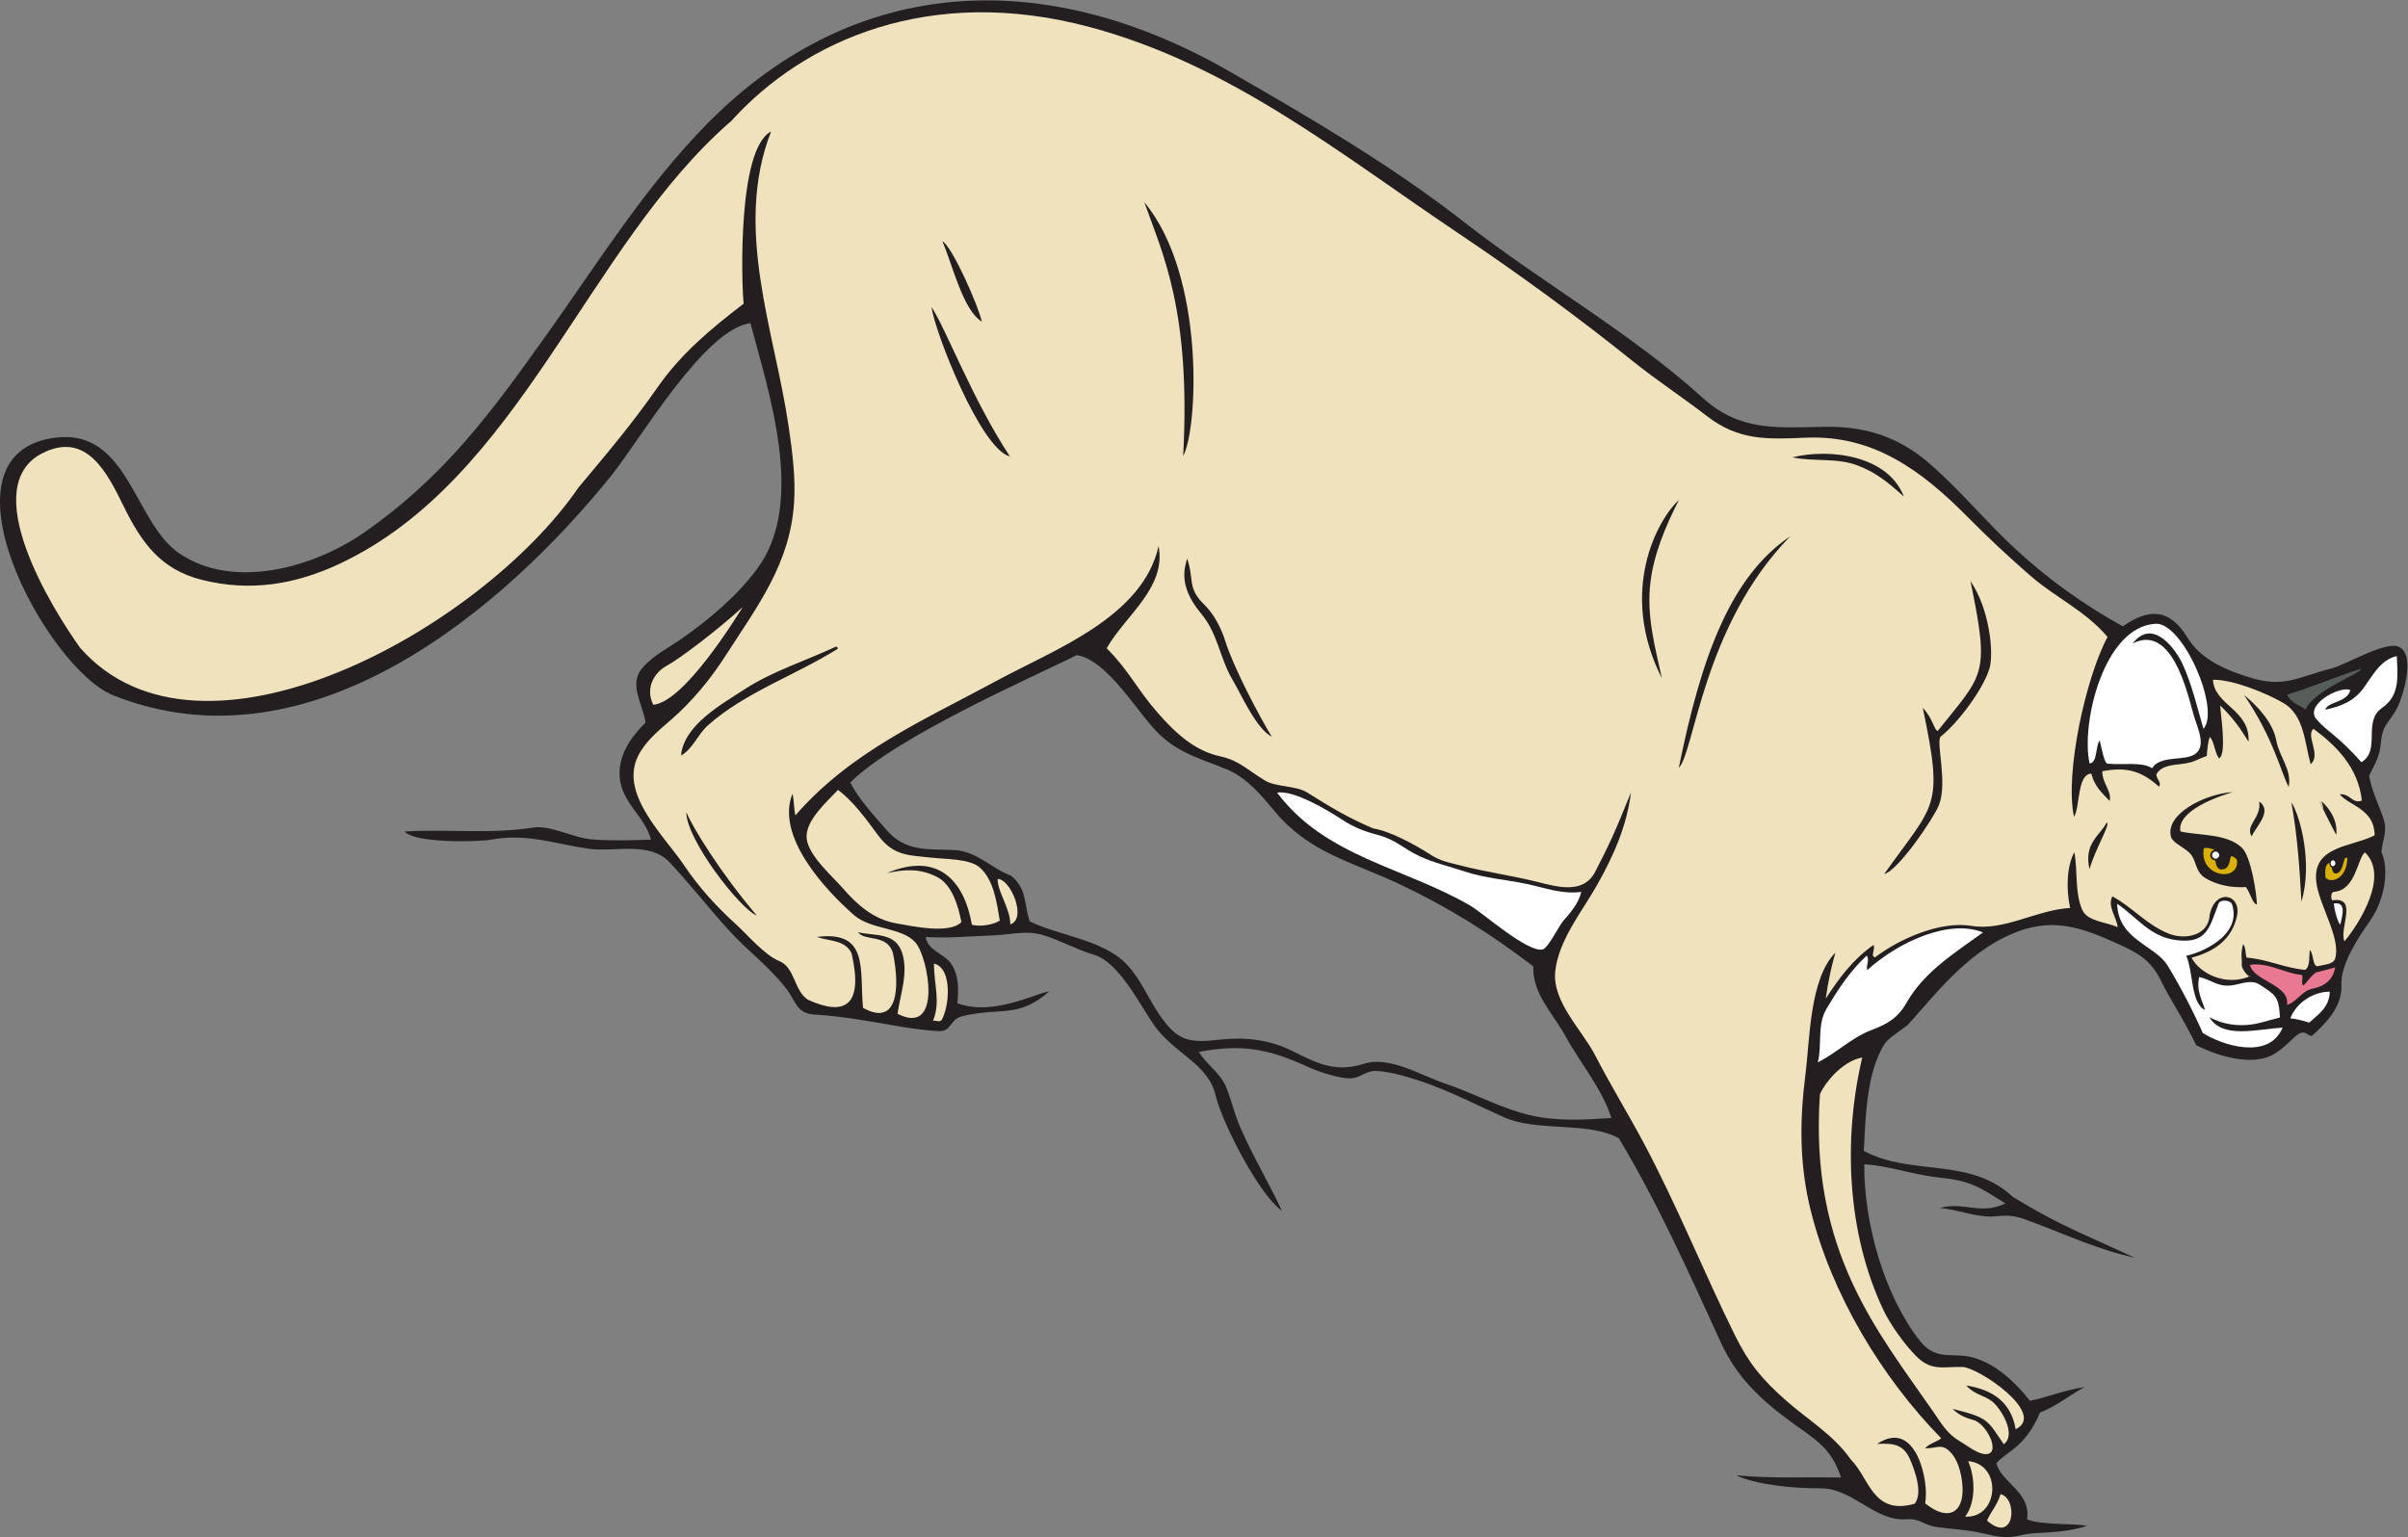 <?xml version="1.0" encoding="UTF-8" standalone="no"?>
<svg
   xmlns:dc="http://purl.org/dc/elements/1.1/"
   xmlns:cc="http://creativecommons.org/ns#"
   xmlns:rdf="http://www.w3.org/1999/02/22-rdf-syntax-ns#"
   xmlns:svg="http://www.w3.org/2000/svg"
   xmlns="http://www.w3.org/2000/svg"
   viewBox="0 0 785.813 501.707"
   height="501.707"
   width="785.813"
   xml:space="preserve"
   id="svg2"
   version="1.1"><rect x="0" y="0" width="785.813" height="501.707" fill="#808080" stroke="none"/><defs
     id="defs6" /><g
     transform="matrix(1.333,0,0,-1.333,0,501.707)"
     id="g10"><g
       transform="scale(0.1)"
       id="g12"><path
         id="path14"
         style="fill:#231f20;fill-opacity:1;fill-rule:evenodd;stroke:none"
         d="m 5871.77,2180.37 c -32.31,13.91 -128.87,-44.35 -163.47,-53.19 -82.05,-20.94 -116.35,-48.96 -202.01,-21.89 -57.74,18.23 -118.34,43.35 -151.64,97.94 -41.57,68.13 -91.18,73.74 -157.78,26.88 -94.29,52 -181.83,114.69 -261.02,187.68 -74.85,68.99 -135.86,144.76 -212.7,211.4 -75.63,65.6 -157.4,91.18 -256.52,89.45 -115.52,-2.03 -206.9,-11.73 -297.38,70.25 -176.93,160.3 -395.03,282.79 -583.49,429.96 -181.36,141.62 -375.32,254.35 -573.46,368.62 -441.28,254.51 -912.14,248.52 -1282.62,-128.32 -149.29,-151.84 -265.54,-338.12 -388.84,-511.34 -137.97,-193.84 -252.44,-351.17 -450.906,-488.94 -120.364,-83.55 -317.457,-141.22 -451.25,-49.94 -110.598,75.45 -124.141,304.34 -301.219,283.36 -308.953,-36.59 -23.485,-566.17 140.226,-631.24 486.2,-193.25 961.399,217.54 1220.799,540.61 66.83,83.23 227.18,358.23 338.76,370.62 45.23,-171.68 135.27,-438.1 17.81,-599.32 -48.66,-66.8 -119,-126.09 -186.45,-173.12 -32.82,-22.87 -73.07,-42.79 -98.4,-74.61 -31.29,-39.37 5.39,-89.61 10.08,-130.84 -35.15,-34.99 -65.58,-77.5 -63.45,-129.49 2.69,-65.43 61.12,-98.46 77.05,-157.07 -48.24,-1.51 -96.66,-3.15 -144.85,0.65 -46.2,3.65 -100.91,35.7 -144.85,28.8 -105.12,-16.55 -207.49,-2.95 -313.19,-9.51 20.77,-28.49 178.77,-26.02 211.63,-19.92 86.84,16.13 154.55,-10.25 238.7,-22.33 62.05,-8.91 148.46,18.86 197.12,-32.5 50.53,-53.33 96.41,-112.91 146.1,-167.38 46.09,-50.5 99.02,-88.81 141.03,-143.54 23.02,-30 23.96,-59.72 68.06,-62.47 77.32,-4.83 140.8,-18 217.54,-30.68 27.36,-4.48 59.7,-8.64 86.86,-9.97 31.62,-1.56 27.19,29 56.95,36.29 94.59,23.17 137.75,-6.08 213.58,61.16 -35.66,-5.96 -138.88,-61.46 -225,-29.01 3.91,32.29 3.97,71.05 -16.5,98.44 -17.87,23.93 -55.61,30.34 -60.89,63.7 55.07,-3.75 109.99,1.9 164.99,3.83 39.69,1.41 81.87,13.02 121.23,1.1 43.38,-13.13 82.95,-35.85 126.43,-48.79 61.4,-18.27 113.16,-125.1 147.51,-173.45 49,-68.98 131.65,-92.52 149.82,-171.05 15.48,-66.95 107.89,-245.145 161.9,-281.716 -32.3,69.414 -71.63,134.434 -101.9,204.396 -14.22,32.81 -21.05,65.05 -34.27,97.75 -14.08,34.91 -47.57,55.07 -66.84,86.35 104.9,20.18 170.93,7.6 266.18,-36.27 24.82,-11.42 82.31,-31.29 109.77,-27.98 20.79,2.52 34.64,18.41 57.4,17.7 21.89,-0.69 43.79,-5.67 64.84,-11.37 95,-25.73 160.06,-62.33 249.76,-102.35 80.34,-35.843 205.8,-9.36 280.31,-51.147 98.02,-164.2 170.23,-326.954 250.07,-501.055 38.04,-82.977 96.23,-138.309 169.33,-191.934 61.22,-44.914 99.18,-62.324 124.52,-137.676 -85.44,1.915 -171.05,-2.929 -256.8,5.481 45.61,-21.816 132.82,-32.297 206.71,-31.856 78.11,0.477 132.35,-81.125 209.59,-75.851 36.29,2.48 39.86,-14.121 75.52,-19.141 34.89,-4.922 63.32,-5.547 98.04,-12.285 46.17,-8.953 63.79,-18.934 113.98,-6.211 29.75,7.551 89.78,0.656 154.9,21.594 -31.66,6.551 -116.08,1.551 -146.59,16.031 10.29,65.969 -61.49,88.293 -75.31,136.957 22.25,28.145 70.53,37.215 107.05,124.727 39.14,13.953 74.05,44.062 109.04,61.883 -51.62,-7.207 -89.58,-24.707 -133.78,-33.387 -25.64,32.957 -72.22,83.269 -128.6,102.539 -55.58,20.918 -98.3,-10.305 -141.4,44.941 -88.1,112.91 -136.85,290.809 -135.56,431.641 61.12,-3.762 120.67,-25.871 181.47,-32.18 80.03,-8.289 98.2,-22.547 163.78,-63.601 -60.15,-29.727 -102.63,5.488 -160.72,-11.426 47.09,-3.086 90.77,-24.863 138.61,-20.09 40.22,4.004 53.25,-0.926 88.82,-14.324 81.63,-30.676 162.61,-68.391 249.78,-86.895 -161.35,73.778 -191.39,84.129 -298.25,148.77 -103.84,98.535 -249.24,49.676 -364.76,112.715 4.81,79.62 5.46,188.44 50.43,261.09 9.32,15.08 43.45,35.65 57.03,47.02 51.7,55.5 129.11,159.76 231.86,212.19 101.44,51.75 172.54,36.01 269.99,-7.79 51.14,-22.99 90.08,-38.99 116.85,-93.24 27.03,-54.77 61.85,-105.28 87.57,-160.77 47.69,-23.79 118.41,-46.9 172.19,-29.92 24.41,7.71 46.85,28.94 64.63,46.13 28.88,27.97 30.88,8.61 46.29,6.45 33.07,29.84 75.52,71.52 72.52,125.5 -2.7,48.54 41.46,116.11 68.63,154.55 40.87,57.81 47.28,131.29 29.32,170.44 3.4,35.08 16.35,51.32 3.4,86.81 -11.36,31.13 -28.15,66.83 -33.49,100.02 16.22,34.05 25.72,44.72 29.17,84.77 3.63,42 24.66,50.08 40.7,83.77 13.95,29.3 44.72,129 1.93,147.42 z m -2118,-782.82 c -2.9,-66.54 48.43,-115.5 78.09,-169.89 34.77,-63.77 91.79,-131.84 112.95,-201.41 -64.17,-4.37 -129.65,-8.23 -193.03,5.5 -73.33,15.88 -142.14,54.79 -213.35,78.56 -56.8,18.97 -136.75,68.53 -198.09,49.05 -70.9,-22.52 -113.59,-0.26 -177.46,31.37 -57.29,28.37 -117.43,34.33 -180.7,27 -73.48,-8.45 -101.64,-1.41 -145.03,63.26 -33.74,50.25 -54.92,111.37 -107.74,145.51 -63.23,40.89 -140.76,49.11 -208.09,80.86 -15.11,39.74 -5.44,78.92 -45.92,112.09 -49.73,18.68 -84.86,60.55 -139.2,62.93 -64.17,2.81 -118.77,-4.76 -164.71,47.91 -28.98,33.22 -70.24,77.72 -89.85,117.56 114.49,114.69 470.24,268.6 554.23,311.78 77.16,-11.87 149.81,-144.28 203.86,-195.28 49.9,-47.08 102.73,-58.8 164,-84.63 50.37,-21.23 84.86,-64.26 119.06,-105 83.26,-99.15 188.14,-121.63 301.26,-174.86 121.67,-57.27 222.81,-120.79 329.72,-202.31 v 0" /><path
         id="path16"
         style="fill:#efe2bd;fill-opacity:1;fill-rule:evenodd;stroke:none"
         d="m 5159.58,2204.13 c -52.67,-97.22 -105.23,-333.43 -82.17,-440.59 15.27,23.92 7.09,104.75 42.35,105.92 8.14,-31.73 26.04,-47.01 45.08,-66.97 4.97,25.67 -18.68,43.23 -18.07,72.97 57.87,10.47 93.76,2.35 138.65,-37.83 7.59,10.1 -7.1,18.65 -6.25,30.24 11.81,21.86 40.85,22.52 62.13,25.29 32.18,4.2 34.24,10.11 61.21,19.57 0.56,10.09 3.15,40.26 7.78,46.58 11.35,-13.28 11.34,-38.85 22.35,-52.49 19.63,10.19 3.14,111.47 2.63,129.67 35.48,-34.69 49.46,-57.45 69.48,-88.78 4.02,78.85 -83.8,88.67 -87.16,151.61 47.95,1.14 131.25,-32.83 172.41,-56.86 51.54,-30.08 52.21,-98.91 66.76,-149.85 26.69,22.68 -12.96,69.4 6.81,86.64 54.83,-40.38 109.87,-94.4 118.59,-175.8 -24.37,-8.55 -27.94,17.68 -54.39,15.41 25.12,-29.26 85.27,-35.78 85.62,-100.59 -56.33,-28.5 -151.69,-25.29 -143.03,-112.22 5.7,-57.07 61.12,-138.6 46.47,-189.02 -3.93,-13.5 -19.12,-13.8 -43.52,-19.2 -12.63,1.33 -8.52,29.47 -18.6,39.81 -2.21,-12.88 1.63,-41.2 -11.53,-48.59 -52.54,4.9 -90.54,25.52 -143.45,30.03 -2.67,8.57 -1.87,28.08 -8.58,32.28 -6.86,-26.39 -1.7,-34.31 -3.11,-50.93 0.94,-13.05 21.58,-33.97 21.07,-26.72 -58.51,-25.47 -122.83,4.69 -144.01,45.25 52.6,13.34 98.99,42.5 111.45,102.66 10.91,52.62 -53.27,68.38 -67.08,1.89 -2.09,-50.19 -59.54,-62.08 -99.87,-45.94 -55.44,22.19 -88.06,64.26 -138.3,91.42 -12.75,-24.36 10.39,-50.87 13.09,-75.7 -24.34,12.44 -74.33,13.64 -86.82,42.63 -19,44.04 -10.49,94.83 -19.37,141.28 -19.03,-36.38 -20.09,-91.58 -10.24,-136.6 -83.7,-5.06 -161.78,-57.25 -241.74,-43.86 -75.78,12.69 -176.79,-31.97 -236.02,-77.2 -11.72,3.93 0.95,17.65 -3.3,30.65 -50.58,-35.54 -83.93,-80.37 -117.29,-131.84 5.55,39.71 13.46,77.24 23.59,112.7 -63.31,-64.07 -62.37,-213.79 -73.2,-298.06 -14.49,-112.7 -14.93,-220.83 12.55,-331.779 50.79,-205.039 173.01,-409.363 319.97,-559.316 -12.31,-8.993 -29.73,-13.25 -39.72,-24.395 28.92,-0.547 39.2,12.277 59.71,-6.953 19.68,-18.438 27.84,-49.629 30.99,-75.399 9.16,-75.117 -32.82,-99.531 -90.58,-52.296 10.95,48.066 -20.73,210.421 -117.39,145.363 39.88,1.953 65.28,-0.352 81.78,-40.606 11,-26.808 30.42,-78.73 10.25,-105.742 -103.3,-29.758 -111.4,64.149 -156.62,108.289 -41.62,60.086 -106.91,98.352 -160.62,146.231 -56.43,50.293 -88.34,87.765 -122.96,157.851 -77.91,157.746 -142.33,319.66 -225.54,475.098 -37.79,70.614 -79.83,138.974 -116.49,210.164 -32.03,62.23 -105.36,130.77 -97.87,205.26 7.63,75.76 64.72,145.82 101.28,210.06 40.55,71.23 74.13,146.35 84.07,228.48 -38.88,-96.99 -54.79,-130.9 -87.5,-193.96 -28.98,-55.91 -92.29,-37.32 -141.4,-25.04 -64.89,16.2 -125.75,24.1 -188.47,40.29 -28.67,7.42 -47.97,10.04 -75.17,27.65 -37.49,24.28 -98.88,57.04 -138.49,63.05 -64.03,27.48 -103.03,51.27 -162.11,88.34 -26,16.29 -76.57,13.11 -102.26,28.63 -45.69,27.62 -63.16,48.88 -108.99,59.3 -65.09,13.7 -112,58.89 -154.42,107.14 -50.04,56.93 -70.98,104.46 -124.66,157.62 45.73,81.04 146.49,147.71 127.1,250.19 -39.01,-174.1 -255.37,-253.25 -394.26,-328.48 -179.29,-97.12 -358.63,-174.01 -494.9,-330.81 -3.84,16.1 -3.29,36.95 -7.13,53.07 -41.75,-103.73 78.96,-234.48 150.54,-297.11 42.1,-36.85 117.23,-29.22 150.61,-67.28 32.31,-37.6 66.63,-230.97 -44.07,-174.45 7.07,47.98 27.04,100.82 11.34,149.13 -16.45,50.61 -65.96,41.1 -107.97,50.38 16.43,-23.12 73.03,-2.53 85.88,-52.76 17.5,-86.35 10.02,-178.94 -73.66,-132.22 -9,91.41 16.28,190.66 -113.39,173.45 35.56,-10.94 69.39,-7.58 85.37,-39.89 29.84,-129.74 -17.26,-154.92 -107.41,-113.4 -33.83,22.43 -30.9,78.55 -69.35,94.28 -37.02,15.15 -76.95,63.62 -106.79,90.65 -47.61,43.12 -90.98,90.95 -126.81,144.35 -47.35,70.57 -158.33,173.53 -112.52,266.79 18.02,36.69 51.44,63.41 81.6,89.7 52.03,45.41 96.42,99.55 133.64,157.6 77.6,121 157.29,223.94 166.89,373.84 3.95,61.65 -4.17,123.54 -13.04,184.42 -34.38,236 -135.99,486.34 -43.28,723.92 -82.41,-41.79 -72.46,-370.83 -67.16,-421.51 -80.3,-61.79 -152.25,-121.16 -210.62,-204.72 -63.99,-91.57 -121.96,-159.7 -193.73,-245.48 -237.26,-346.43 -924.361,-728.81 -1220.068,-392.42 -66.734,93.08 -256.656,397.11 -89.597,477.87 106.121,51.31 155.945,-49.5 195.773,-130.46 44.152,-89.75 90.426,-155.49 192.11,-181.07 117.871,-29.65 228.57,-11.57 337.148,39.49 443.924,208.78 605.274,778.48 959.144,1084.54 178.99,198.01 486.86,334.37 878.15,229.26 345.58,-92.84 611.57,-310.14 902.73,-505.53 144.43,-96.94 288.96,-202.33 425.52,-312.11 59.11,-47.51 122.04,-88.53 181.92,-134.82 77.85,-60.18 147.23,-56.79 242.27,-52.71 165.57,7.1 283.7,-81.11 394.81,-193.23 50.33,-50.77 101.39,-98.69 154.65,-144.87 63.11,-54.81 134.04,-85.24 188.8,-149.79 z M 4897.53,105.227 c 43.19,-9.934 35.22,-124.399 -33.08,-64.797 9.68,22.844 26.11,39.434 33.08,64.797 z m -79.34,80.769 c 84.07,-6.875 75.89,-140.359 -7.35,-135.879 27.38,35.371 24.41,97.805 7.35,135.879 z M 2286.48,1404.3 c 46.04,-10.28 38.01,-107.45 18.07,-139.05 -8.15,-4.43 -9.71,0.21 -20.29,-0.78 18.84,46.71 2.04,88.59 2.22,139.83 z m 155.94,207.15 c 30.82,1.22 72.87,-97.37 30.9,-111.02 0.61,37.8 -32.18,81.25 -30.9,111.02 z m 3347.17,65.26 c 59.87,-57.46 -12.65,-172.79 -50.03,-217.89 -13.94,30.75 34.51,110.11 -29.27,100.51 -2.54,-1.64 -7.09,19.08 3.99,20.88 53.18,3.78 57.2,82.91 75.31,96.5 z M 4559,1174.45 c -47.46,-201.735 -36.74,-428.669 50.3,-615.29 17.61,-37.812 52.4,-86.406 82.12,-116.375 37.27,-37.609 67.54,-24.758 112.79,-26.133 39.75,-1.222 207.74,-114.914 130.37,-152.48 -11.39,66.961 -56.94,97.039 -120.99,107.109 19.91,-22.289 44.25,-24.355 62.43,-38.234 21.46,-16.348 62.09,-80.984 29.5,-105.574 -40.42,57.89 -34.29,64.148 -125.31,86.629 15.56,-15.586 32.54,-22.286 50.97,-27.293 34.87,-9.454 73.48,-93.547 21.98,-82.618 -16.27,3.446 -41.75,22.723 -56.23,31.239 -30.54,17.98 -44.38,43.078 -63.91,71.34 -136.45,197.429 -303.88,393.925 -277.64,777.01 7.13,20.83 51.16,81.35 103.62,90.67 z M 2447.56,1509.6 c -15.12,-9.58 -45.2,-15.86 -68.2,-10.25 -18.73,107.41 -82.31,179.92 -208.14,126.61 44.53,9.53 81.24,11.69 122.76,-9.44 38.09,-19.38 52.34,-74.05 59.71,-110.54 -30.14,-30.19 -120.11,-9.73 -157.37,-3.54 -56.22,9.34 -96.81,44.62 -132.91,86.33 -25.8,29.8 -83.27,78.85 -88.51,121.07 -5.38,43.42 50.33,91.59 76.67,119.83 38.77,-29.14 69.13,-72.13 97.79,-110.73 38.35,-51.67 75.05,-49.1 134.75,-55.6 31.46,-3.41 89.87,-2.25 114.25,-23.52 35.09,-30.66 41.94,-87.12 49.2,-130.22 z m -629.1,767.97 c -16.08,-25.27 -142.69,-232.27 -219.08,-239.54 -19.54,37.81 -0.73,77.42 33.27,95.86 30.25,16.4 120.45,83.99 185.81,143.68 z m 1078.05,369.75 c 36.07,64.69 54.84,441.2 -95.12,621.31 44.91,-126.63 114.29,-265.68 95.12,-621.31 z m -492.87,329.03 c -7.32,35.05 -70.85,181.42 -96.52,196.99 25.59,-61.33 51.11,-169.96 96.52,-196.99 z m 68.64,-330.17 c -92.34,140.68 -156.4,312.63 -191.97,366.06 8.29,-61.4 120.2,-348.03 191.97,-366.06 z m 1915.68,-2.27 c 52.61,-11.17 108.67,-0.35 159.66,-19.83 43.59,-16.66 71.64,-38.71 113.36,-76.33 -39.4,102.14 -183.57,118.52 -273.02,96.16 z m -319.57,-540.77 c -15.76,74.14 -38.27,150.97 -27.84,235.82 8.41,68.34 36.48,135.53 69.44,200.22 -50.22,-44.72 -149.88,-222.19 -41.6,-436.04 z M 2939.31,2262.8 v 0 c 42.51,-49.99 46.35,-109.64 77.38,-162.15 22.29,-37.77 57.58,-119.83 96.9,-141.07 -33.91,55.36 -95.71,175.46 -113.11,231.91 -10.14,32.87 -27.33,67.39 -52.74,92.29 -41.93,41.05 -23.41,59.49 -41.53,112.39 -2.54,-14.81 -26.52,-61.59 33.1,-133.37 z m 1170.57,-379.09 c 37.89,35.76 58.9,348.15 272.83,566.92 -147.48,-99.75 -217.98,-296.65 -272.83,-566.92 z m 633.81,90.25 c -8.61,1.92 -12.37,31.88 -36.47,56.49 51.84,-247.63 30.22,-230.89 -94.42,-406.79 34.77,8.52 122.47,138.6 134.2,169.44 21.65,56.85 -8.91,156.35 4.45,167.41 42.12,33.26 103.21,115.01 118.86,165.96 11.73,38.16 -0.32,148.29 -46.36,214.16 48.43,-233.04 31.87,-226.02 -80.26,-366.67 z m -3010.71,13.62 v 0 c 90.54,80.81 215.66,123.23 317.96,187.58 -0.41,3.08 -0.99,5.97 -5.27,4.88 -71.22,-33.39 -157.1,-60.9 -222.37,-103.77 -54.5,-35.8 -149.14,-87.14 -156.07,-162.36 28.49,15.38 40.74,51.35 65.75,73.67 z m 3870.03,-150.39 c 8.31,41.48 -23.2,73.91 -30.22,112.65 -7.93,43.73 -44.47,84.21 -78.94,111.92 72.67,-105.94 92.11,-195.15 109.16,-224.57 z M 1852.57,1522.2 c -91.07,107.39 -156.32,215.08 -172.34,252.48 0.29,-67.83 132.41,-237.28 172.34,-252.48 z m 3505.07,155.62 c 21.47,-18.41 13.96,-47.59 41.93,-64.47 28.55,-17.22 65.6,-23.99 98.59,-21.57 10.3,-12.65 17.01,-43.31 27.04,-42.14 -1,29.17 -14.85,117.15 -36.59,138.22 -36.59,35.45 -104.4,29.46 -150.69,40.01 -9.52,51.36 95.32,86.78 128.39,96.42 -68.27,-4.12 -166.98,-54.15 -151.33,-109.99 3.61,-12.88 26.98,-23.04 42.66,-36.48 z m 154.77,38.02 c 10.94,25.36 51.91,61.63 18.3,85.53 6.17,-40.9 -35.62,-58.41 -18.3,-85.53 z m 121.76,-159.45 c 27.72,91.91 -2.17,208.22 -24.62,242.94 15.26,-84.95 19.96,-161.39 24.62,-242.94 z m 85.16,163.33 c 4.36,34.86 -16.6,64.74 -36.21,82.45 12.75,-41.78 -3.39,-0.14 -5.07,-0.2 -0.26,-1.48 40.18,-81.67 41.28,-82.25 z m -562.59,29.11 c -14.77,-30.22 -56.32,-49.63 -41.35,-113.39 13.11,48.28 54.63,115.74 41.35,113.39 v 0" /><path
         id="path18"
         style="fill:#575e5a;fill-opacity:1;fill-rule:evenodd;stroke:none"
         d="m 5779.86,2126.01 c 2.58,-10.83 -112.61,-49.51 -135.7,-99.51 -16.5,12.13 -36.21,15.98 -44.79,36.65 62.8,18.52 118.31,43.77 180.49,62.86 v 0" /><path
         id="path20"
         style="fill:#ffffff;fill-opacity:1;fill-rule:evenodd;stroke:none"
         d="m 3126.5,1822.88 c 40.79,7.1 125.36,-43.78 160.04,-66.66 27.23,-17.97 54.21,-28.42 85.72,-36.59 45.38,-11.79 62.58,-33.54 104.08,-52.9 33.21,-15.48 75.4,-25.51 109.82,-36.96 50.65,-16.81 101.24,-19.59 151.98,-30.5 45.5,-9.8 85.8,-25.46 132.92,-19.47 -6.57,-28.93 -26.25,-50.35 -44.93,-72 -9.38,-10.87 -36.24,-65.73 -49.67,-68.85 -36.11,-8.41 -147.01,89.88 -176.5,107.01 -163.62,95.04 -354.8,119.07 -473.46,276.92 z m 2337.7,-273.06 c 26.43,-80.1 -84.23,-121.37 -111.98,-126.27 17.99,-41.42 10.58,-115.15 45.78,-132.87 -4.72,20.78 -22.32,45.54 -14,80.89 33.89,-8.45 46.98,-26.66 85.09,-19.68 20.26,3.7 43.58,13.75 62.88,0.96 38.71,-25.6 46.74,-27.76 49.65,-80.49 -27.62,-6.62 -54.44,-16.93 -83.12,-18.46 -32.23,-1.73 -62.78,4.38 -89.68,19.4 31.21,-53.75 115.22,-29.81 179.27,-25.62 -33.28,-80.65 -147.88,-43.6 -195.55,-13.11 -23.31,53.45 -55.44,114.74 -85.67,164.52 -30.97,50.98 -121.58,63.27 -123.79,151.83 49.58,-33.99 79.73,-80.94 145.46,-89.16 74.96,-9.37 80.56,31.48 102.59,89.33 4.51,11.81 29.96,8.17 33.07,-1.27 z m 239.47,-214.33 c -1.59,-39.3 -28.28,-55.36 -50.43,-75.63 -17.3,5.1 -26.52,8.09 -46.26,10.54 15.53,40.26 59.11,65.71 96.69,65.09 z m 25.48,163.94 c -7.53,9.47 -14.26,35.97 -15.74,51.98 28.95,4.83 23.14,-23.07 15.74,-51.98 z m -334.86,479.59 c -15.57,53.85 -28.11,108.87 -51.7,160.02 -13.32,28.87 -70.05,115.43 -121.52,49.24 94.32,47.84 132.45,-113.4 149.02,-174.63 8.27,-30.6 38.39,-85.04 -6.25,-101.17 -28.13,-10.17 -77.14,-0.53 -95.4,-29.78 -24.01,16.35 -71.34,7.5 -107.14,11.11 -9.84,-2.72 -15.19,35.77 -21.03,56.64 -10.35,-10.78 -4.98,-55.28 -24.73,-55.88 -21.68,96.89 34.41,334.76 161.53,341.89 67.07,3.77 159.6,-210.1 117.22,-257.44 z m 473.28,178.32 c 2.29,-47.95 8.6,-96.29 -35.78,-126.7 -48.65,-33.32 -2.38,-104.06 -50.72,-133.23 -59.36,66.76 -83.23,74.01 -109.9,104.89 -30.47,35.26 56,82.78 82.75,71.9 -7.87,-31.35 -54.7,-27.52 -61.66,-48.11 39.85,7.95 71.07,21.2 95.1,54.45 21.72,30.09 40.62,67.84 80.21,76.8 z M 4854.6,1480.57 c -68.73,-49.87 -143.63,-95.78 -186.83,-171.64 -21.64,-38.01 -46.44,-52.19 -86.55,-67.47 -48.91,-18.66 -84.7,-55.8 -131.01,-78.84 11.09,43.68 -2.54,90.86 21.35,131.14 28.56,48.13 56.96,91.53 98.15,130.07 8.18,-9.33 -1.56,-22.94 1.36,-35.51 79.43,71.64 202.95,125.33 283.53,92.25 v 0" /><path
         id="path22"
         style="fill:#dbb006;fill-opacity:1;fill-rule:evenodd;stroke:none"
         d="m 5421.31,1683.16 0.08,-0.41 c -5.96,-1.25 -10.43,-6.52 -10.43,-12.85 0,-7.05 5.56,-12.8 12.54,-13.1 1.63,-14.13 6.2,-26.25 23.26,-20.53 13.72,6.76 10.78,25.03 15.51,30.74 1.58,1.91 10.25,-3.37 14.19,-8.81 6.21,-57.18 -94.65,-41.42 -81.05,28.69 10.48,2.47 22.3,-2.71 25.9,-3.73 z m 319.8,-20.05 c 0.35,-1.63 5.54,1.98 5.51,0.34 -0.73,-52.6 -41.16,-64 -53.71,-48.18 -0.49,17.01 -1.72,31.05 9.7,35.76 -0.02,-0.33 -0.03,-0.66 -0.03,-0.99 0,-4.5 2.22,-8.37 5.4,-10.02 1.83,-8.05 3.95,-15.96 10.96,-15.09 15.64,2.76 15.78,23.51 22.17,38.18 v 0" /><path
         id="path24"
         style="fill:#e97893;fill-opacity:1;fill-rule:evenodd;stroke:none"
         d="m 5508.13,1401.27 c 46.35,6.93 88.6,-22.48 126.69,-24.48 5.65,-5.53 -3.78,-22.25 4.75,-25.99 5.4,5.46 24.19,30.42 31.79,32.33 14.52,3.64 31.57,7.71 45.44,11.92 -6.29,-38 -36.55,-48.16 -53.8,-51.64 -29.05,-5.87 -37.86,-31.64 -64.19,-40.23 8.12,49.31 -82.54,58.46 -90.68,98.09 v 0" /><path
         id="path26"
         style="fill:#ffffff;fill-opacity:1;fill-rule:evenodd;stroke:none"
         d="m 5711.43,1657.25 c 3.24,0 5.87,-3.23 5.87,-7.21 0,-3.99 -2.63,-7.21 -5.87,-7.21 -3.25,0 -5.87,3.22 -5.87,7.21 0,3.98 2.62,7.21 5.87,7.21 z m -287.35,21.36 c 4.8,0 8.69,-3.9 8.69,-8.71 0,-4.8 -3.89,-8.69 -8.69,-8.69 -4.8,0 -8.7,3.89 -8.7,8.69 0,4.81 3.9,8.71 8.7,8.71 v 0" /></g></g></svg>